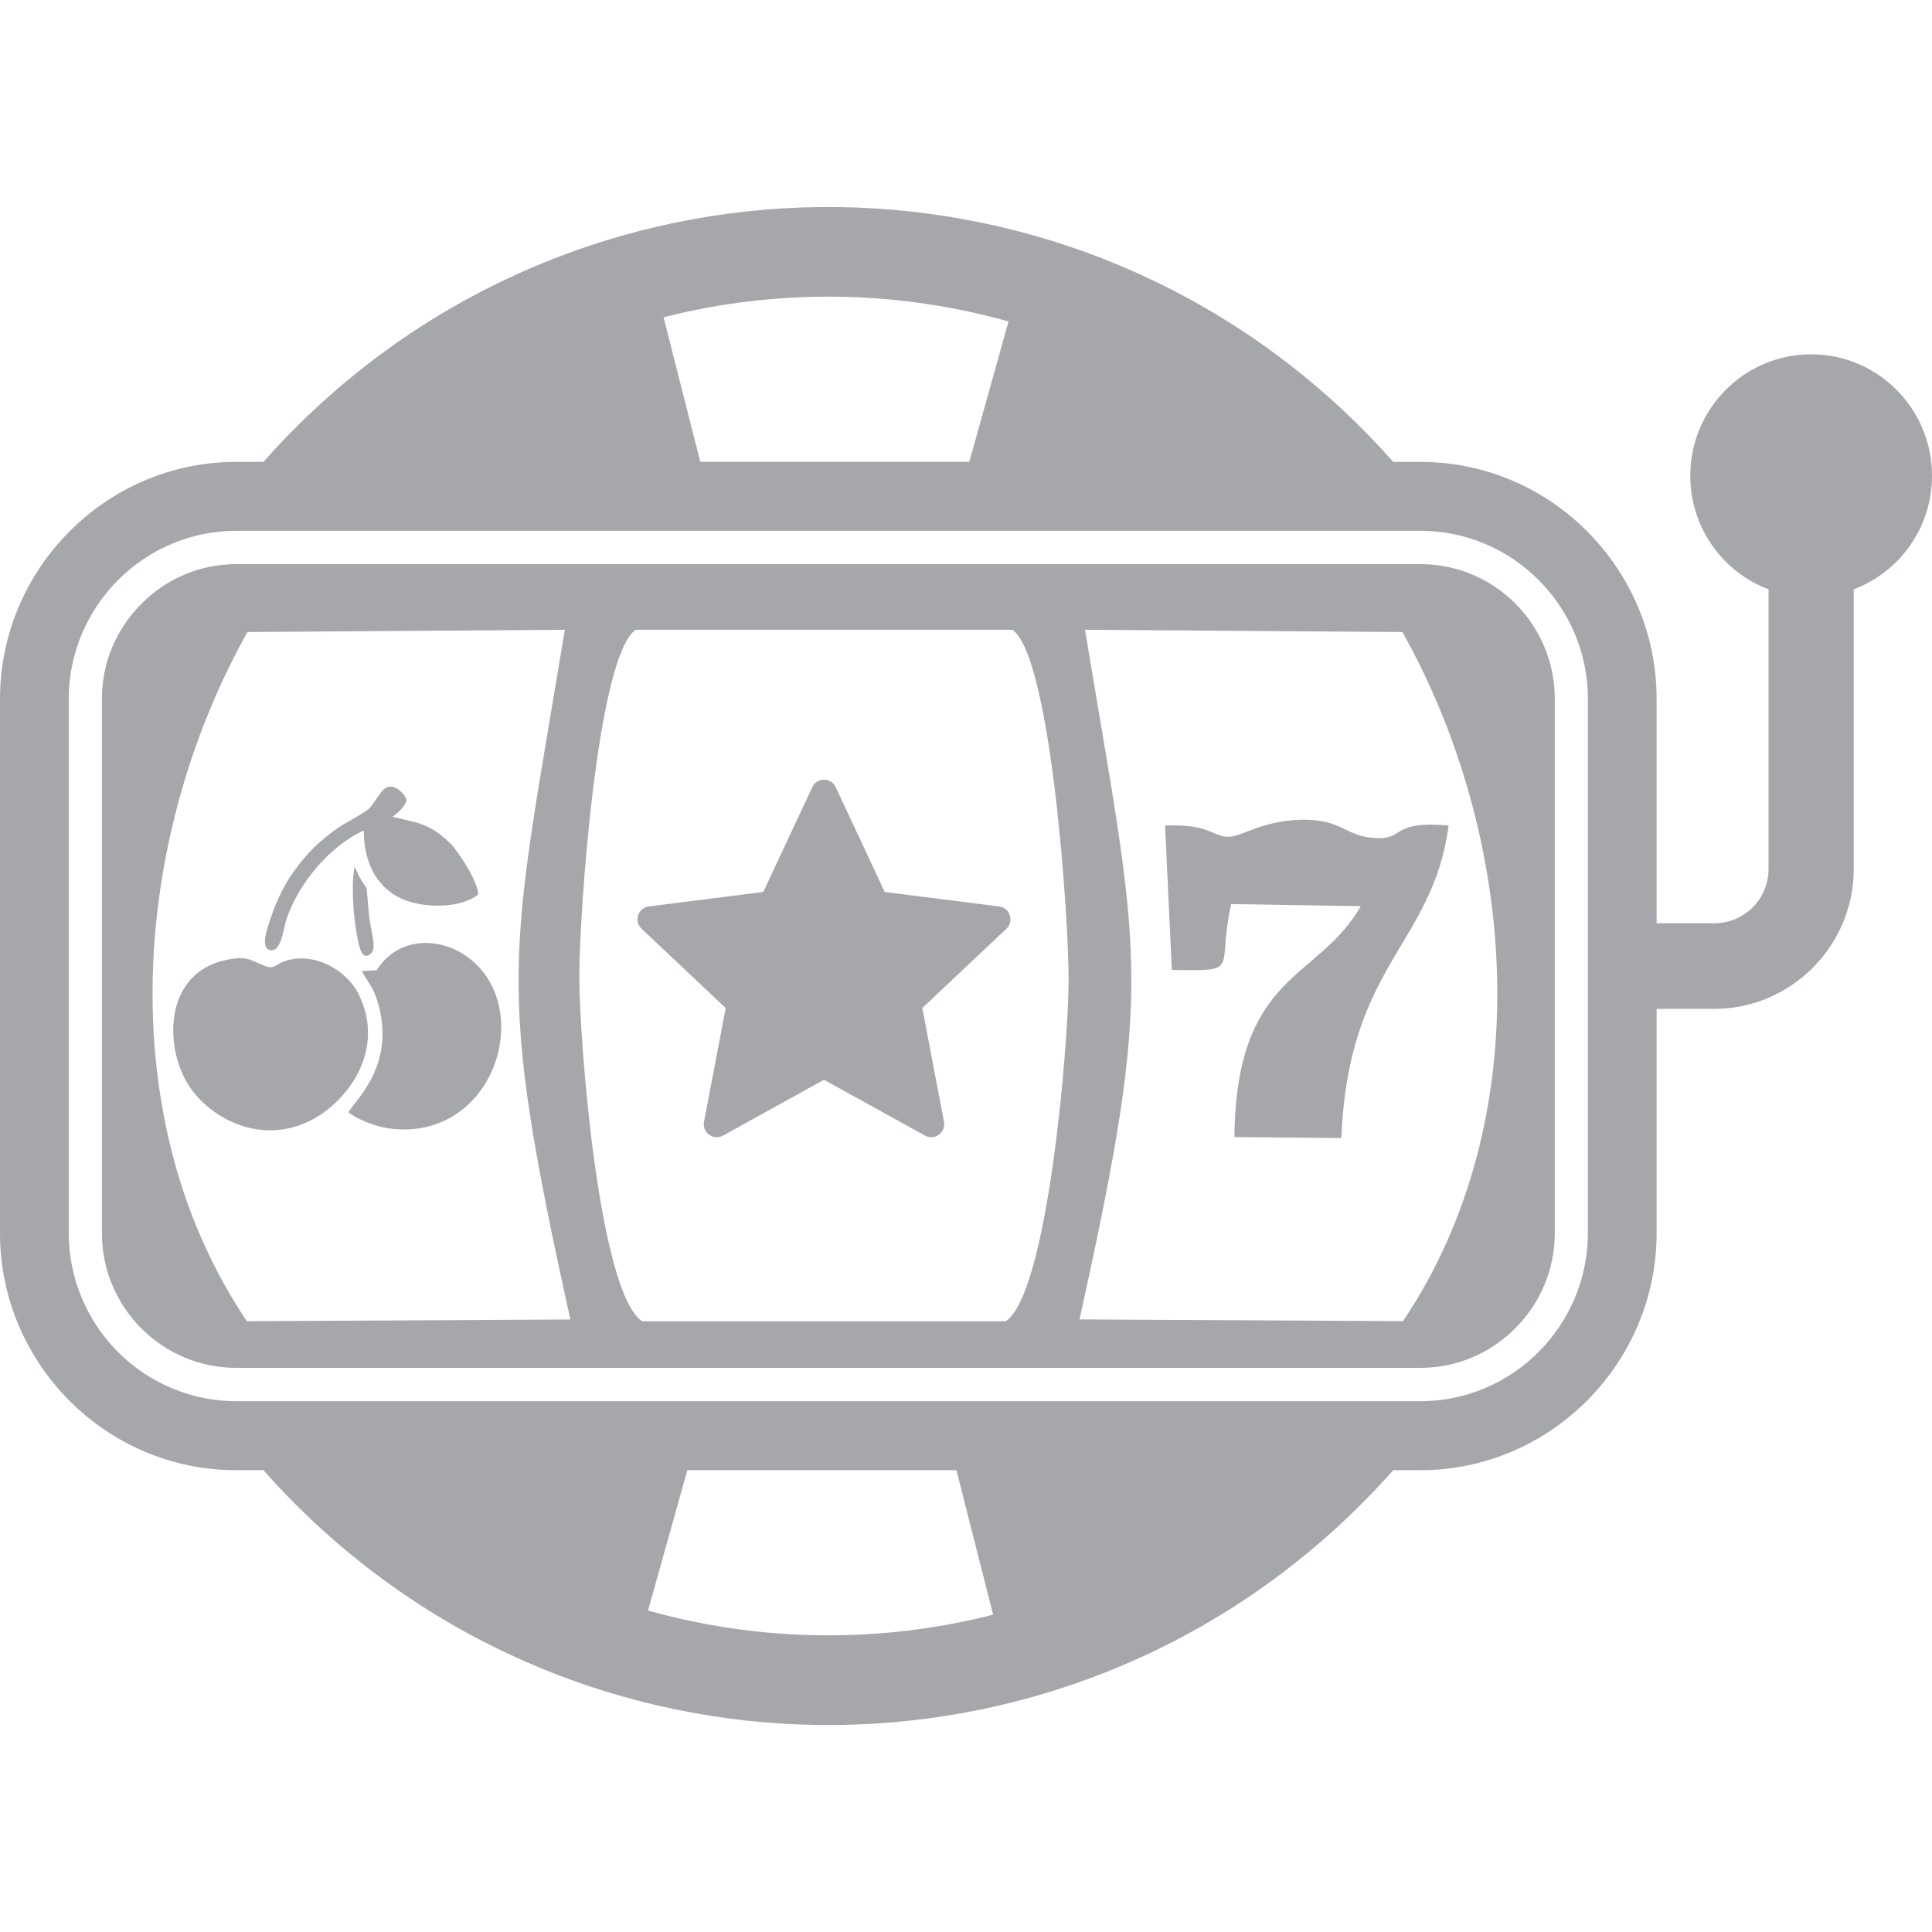 <svg width="28" height="28" viewBox="0 0 28 28" fill="none" xmlns="http://www.w3.org/2000/svg">
<g clip-path="url(#clip0_11988_14038)">
<path fill-rule="evenodd" clip-rule="evenodd" d="M19.837 6.309L19.842 6.316C19.962 6.44 20.079 6.566 20.192 6.694H20.588C21.529 6.694 22.385 7.08 23.004 7.702C23.624 8.325 24.009 9.184 24.009 10.129V13.38H24.847C25.064 13.38 25.26 13.292 25.4 13.151L25.403 13.149C25.543 13.008 25.631 12.811 25.631 12.593V8.541C24.968 8.291 24.497 7.648 24.497 6.895C24.497 5.923 25.281 5.135 26.248 5.135C27.216 5.135 28 5.923 28 6.895C28 7.648 27.529 8.29 26.866 8.541V12.593C26.866 13.149 26.64 13.655 26.274 14.024L26.272 14.026C25.905 14.393 25.401 14.621 24.847 14.621H24.009V17.871C24.009 18.814 23.624 19.672 23.004 20.296L23.002 20.298C22.381 20.921 21.527 21.307 20.588 21.307H20.192C20.023 21.498 19.846 21.684 19.661 21.866L19.662 21.867L19.654 21.873C17.491 23.994 14.676 25.033 11.873 25C9.073 24.966 6.285 23.86 4.174 21.691L4.172 21.692L4.167 21.684C4.047 21.561 3.93 21.435 3.817 21.307H3.421C2.479 21.307 1.624 20.921 1.004 20.298C0.385 19.676 0 18.817 0 17.872V10.129C0 9.186 0.385 8.327 1.004 7.705L1.007 7.702C1.626 7.08 2.481 6.694 3.42 6.694H3.817C3.986 6.503 4.163 6.316 4.348 6.135L4.346 6.133L4.354 6.128C6.518 4.007 9.333 2.967 12.136 3.001C14.936 3.035 17.724 4.14 19.836 6.31L19.837 6.309ZM20.588 8.176H3.421C3.159 8.176 2.909 8.229 2.681 8.324C2.444 8.423 2.229 8.569 2.049 8.751C1.868 8.932 1.723 9.147 1.624 9.385C1.529 9.614 1.477 9.866 1.477 10.129V17.871C1.477 18.135 1.529 18.387 1.624 18.616C1.723 18.855 1.868 19.071 2.047 19.251C2.227 19.431 2.442 19.577 2.68 19.676C2.908 19.771 3.158 19.824 3.421 19.824H20.589C20.851 19.824 21.101 19.771 21.329 19.676C21.566 19.577 21.781 19.431 21.961 19.25C22.142 19.069 22.287 18.853 22.386 18.615C22.481 18.386 22.533 18.135 22.533 17.871V10.129C22.533 9.865 22.481 9.613 22.386 9.384C22.288 9.145 22.144 8.93 21.965 8.751L21.961 8.747C21.783 8.568 21.569 8.423 21.331 8.324C21.103 8.229 20.852 8.176 20.589 8.176H20.588ZM3.421 7.693H20.588C20.915 7.693 21.228 7.759 21.514 7.878C21.809 8.001 22.076 8.182 22.299 8.406L22.302 8.409C22.526 8.634 22.706 8.902 22.829 9.199C22.948 9.486 23.013 9.801 23.013 10.129V17.871C23.013 18.199 22.947 18.512 22.828 18.8C22.705 19.098 22.524 19.367 22.301 19.591C22.078 19.816 21.81 19.997 21.513 20.121C21.227 20.241 20.915 20.307 20.589 20.307H3.421C3.095 20.307 2.782 20.241 2.496 20.121C2.199 19.998 1.932 19.817 1.708 19.592L1.707 19.591C1.484 19.367 1.304 19.098 1.181 18.801C1.062 18.513 0.996 18.199 0.996 17.871V10.129C0.996 9.802 1.062 9.488 1.181 9.2C1.305 8.902 1.485 8.633 1.709 8.409C1.932 8.185 2.199 8.003 2.496 7.879C2.783 7.759 3.095 7.693 3.421 7.693H3.421ZM15.725 9.127C16.52 13.94 16.744 14.155 15.645 19.122L20.333 19.147C22.314 16.204 21.993 12.138 20.325 9.16L15.725 9.127V9.127ZM16.885 11.964L16.983 14.057C18.006 14.07 17.626 14.083 17.843 13.102L19.721 13.133C19.103 14.219 17.916 14.085 17.89 16.479L19.44 16.493C19.542 13.963 20.765 13.703 20.994 11.964C20.187 11.89 20.34 12.157 19.973 12.148C19.483 12.136 19.488 11.871 18.853 11.88C18.25 11.898 17.977 12.147 17.777 12.127C17.55 12.105 17.515 11.942 16.886 11.964L16.885 11.964ZM8.396 14.139C8.395 15.097 8.682 18.737 9.307 19.149L14.576 19.149C15.184 18.739 15.481 15.173 15.487 14.234C15.493 13.33 15.233 9.506 14.671 9.127H9.213C8.651 9.522 8.397 13.243 8.396 14.139L8.396 14.139ZM10.479 16.458L11.942 15.649L13.406 16.458C13.471 16.494 13.546 16.489 13.607 16.445C13.667 16.401 13.695 16.331 13.681 16.258L13.367 14.609L14.585 13.461C14.639 13.41 14.658 13.336 14.635 13.265C14.612 13.194 14.554 13.146 14.48 13.137L12.822 12.927L12.112 11.409C12.08 11.341 12.017 11.3 11.942 11.3C11.868 11.3 11.804 11.341 11.772 11.409L11.062 12.927L9.404 13.137C9.33 13.146 9.272 13.194 9.249 13.265C9.226 13.336 9.245 13.41 9.299 13.461L10.517 14.609L10.203 16.258C10.189 16.331 10.217 16.402 10.277 16.445C10.337 16.489 10.413 16.494 10.478 16.458H10.479ZM8.266 19.123C7.168 14.155 7.392 13.941 8.186 9.127L3.586 9.16C1.918 12.139 1.597 16.205 3.578 19.148L8.266 19.123V19.123ZM3.275 13.913C2.402 14.098 2.381 15.103 2.697 15.668C2.989 16.188 3.777 16.63 4.536 16.221C5.032 15.953 5.59 15.235 5.206 14.425C5.03 14.052 4.52 13.767 4.091 13.944C4 13.982 3.962 14.046 3.851 14.004C3.619 13.916 3.589 13.846 3.275 13.913H3.275ZM5.347 13.842C5.487 13.766 5.373 13.547 5.342 13.204C5.293 12.646 5.349 13.037 5.139 12.559C5.086 12.832 5.122 13.295 5.179 13.583C5.196 13.674 5.232 13.905 5.347 13.842ZM5.691 11.838C5.77 11.77 5.878 11.692 5.893 11.587C5.852 11.487 5.695 11.326 5.56 11.44C5.415 11.607 5.407 11.689 5.298 11.758C4.967 11.97 4.966 11.918 4.611 12.226C4.454 12.362 4.225 12.645 4.106 12.875C4.038 13.007 3.98 13.131 3.932 13.279C3.898 13.385 3.762 13.721 3.902 13.767C4.074 13.822 4.102 13.473 4.15 13.328C4.321 12.809 4.78 12.258 5.272 12.036C5.273 12.504 5.461 12.835 5.765 12.998C6.084 13.169 6.658 13.178 6.928 12.966C6.943 12.801 6.647 12.344 6.53 12.228C6.226 11.929 6.067 11.931 5.691 11.838L5.691 11.838ZM5.458 14.063L5.243 14.072C5.334 14.242 5.409 14.3 5.478 14.536C5.745 15.449 5.125 15.967 5.05 16.12C5.113 16.176 5.396 16.338 5.727 16.364C7.203 16.483 7.768 14.539 6.743 13.846C6.35 13.58 5.765 13.576 5.458 14.062L5.458 14.063ZM13.861 21.307H9.961L9.392 23.341C10.208 23.57 11.048 23.69 11.889 23.7C12.729 23.71 13.572 23.611 14.393 23.401L13.861 21.307L13.861 21.307ZM10.149 6.693H14.048L14.616 4.659C13.801 4.43 12.961 4.31 12.121 4.3C11.28 4.29 10.437 4.389 9.617 4.599L10.149 6.693H10.149Z" fill="#A5A7AB"/>
</g>
<defs>
<clipPath id="clip0_11988_14038">
<rect width="28" height="22" fill="white" transform="translate(0 3)"/>
</clipPath>
</defs>
</svg>
